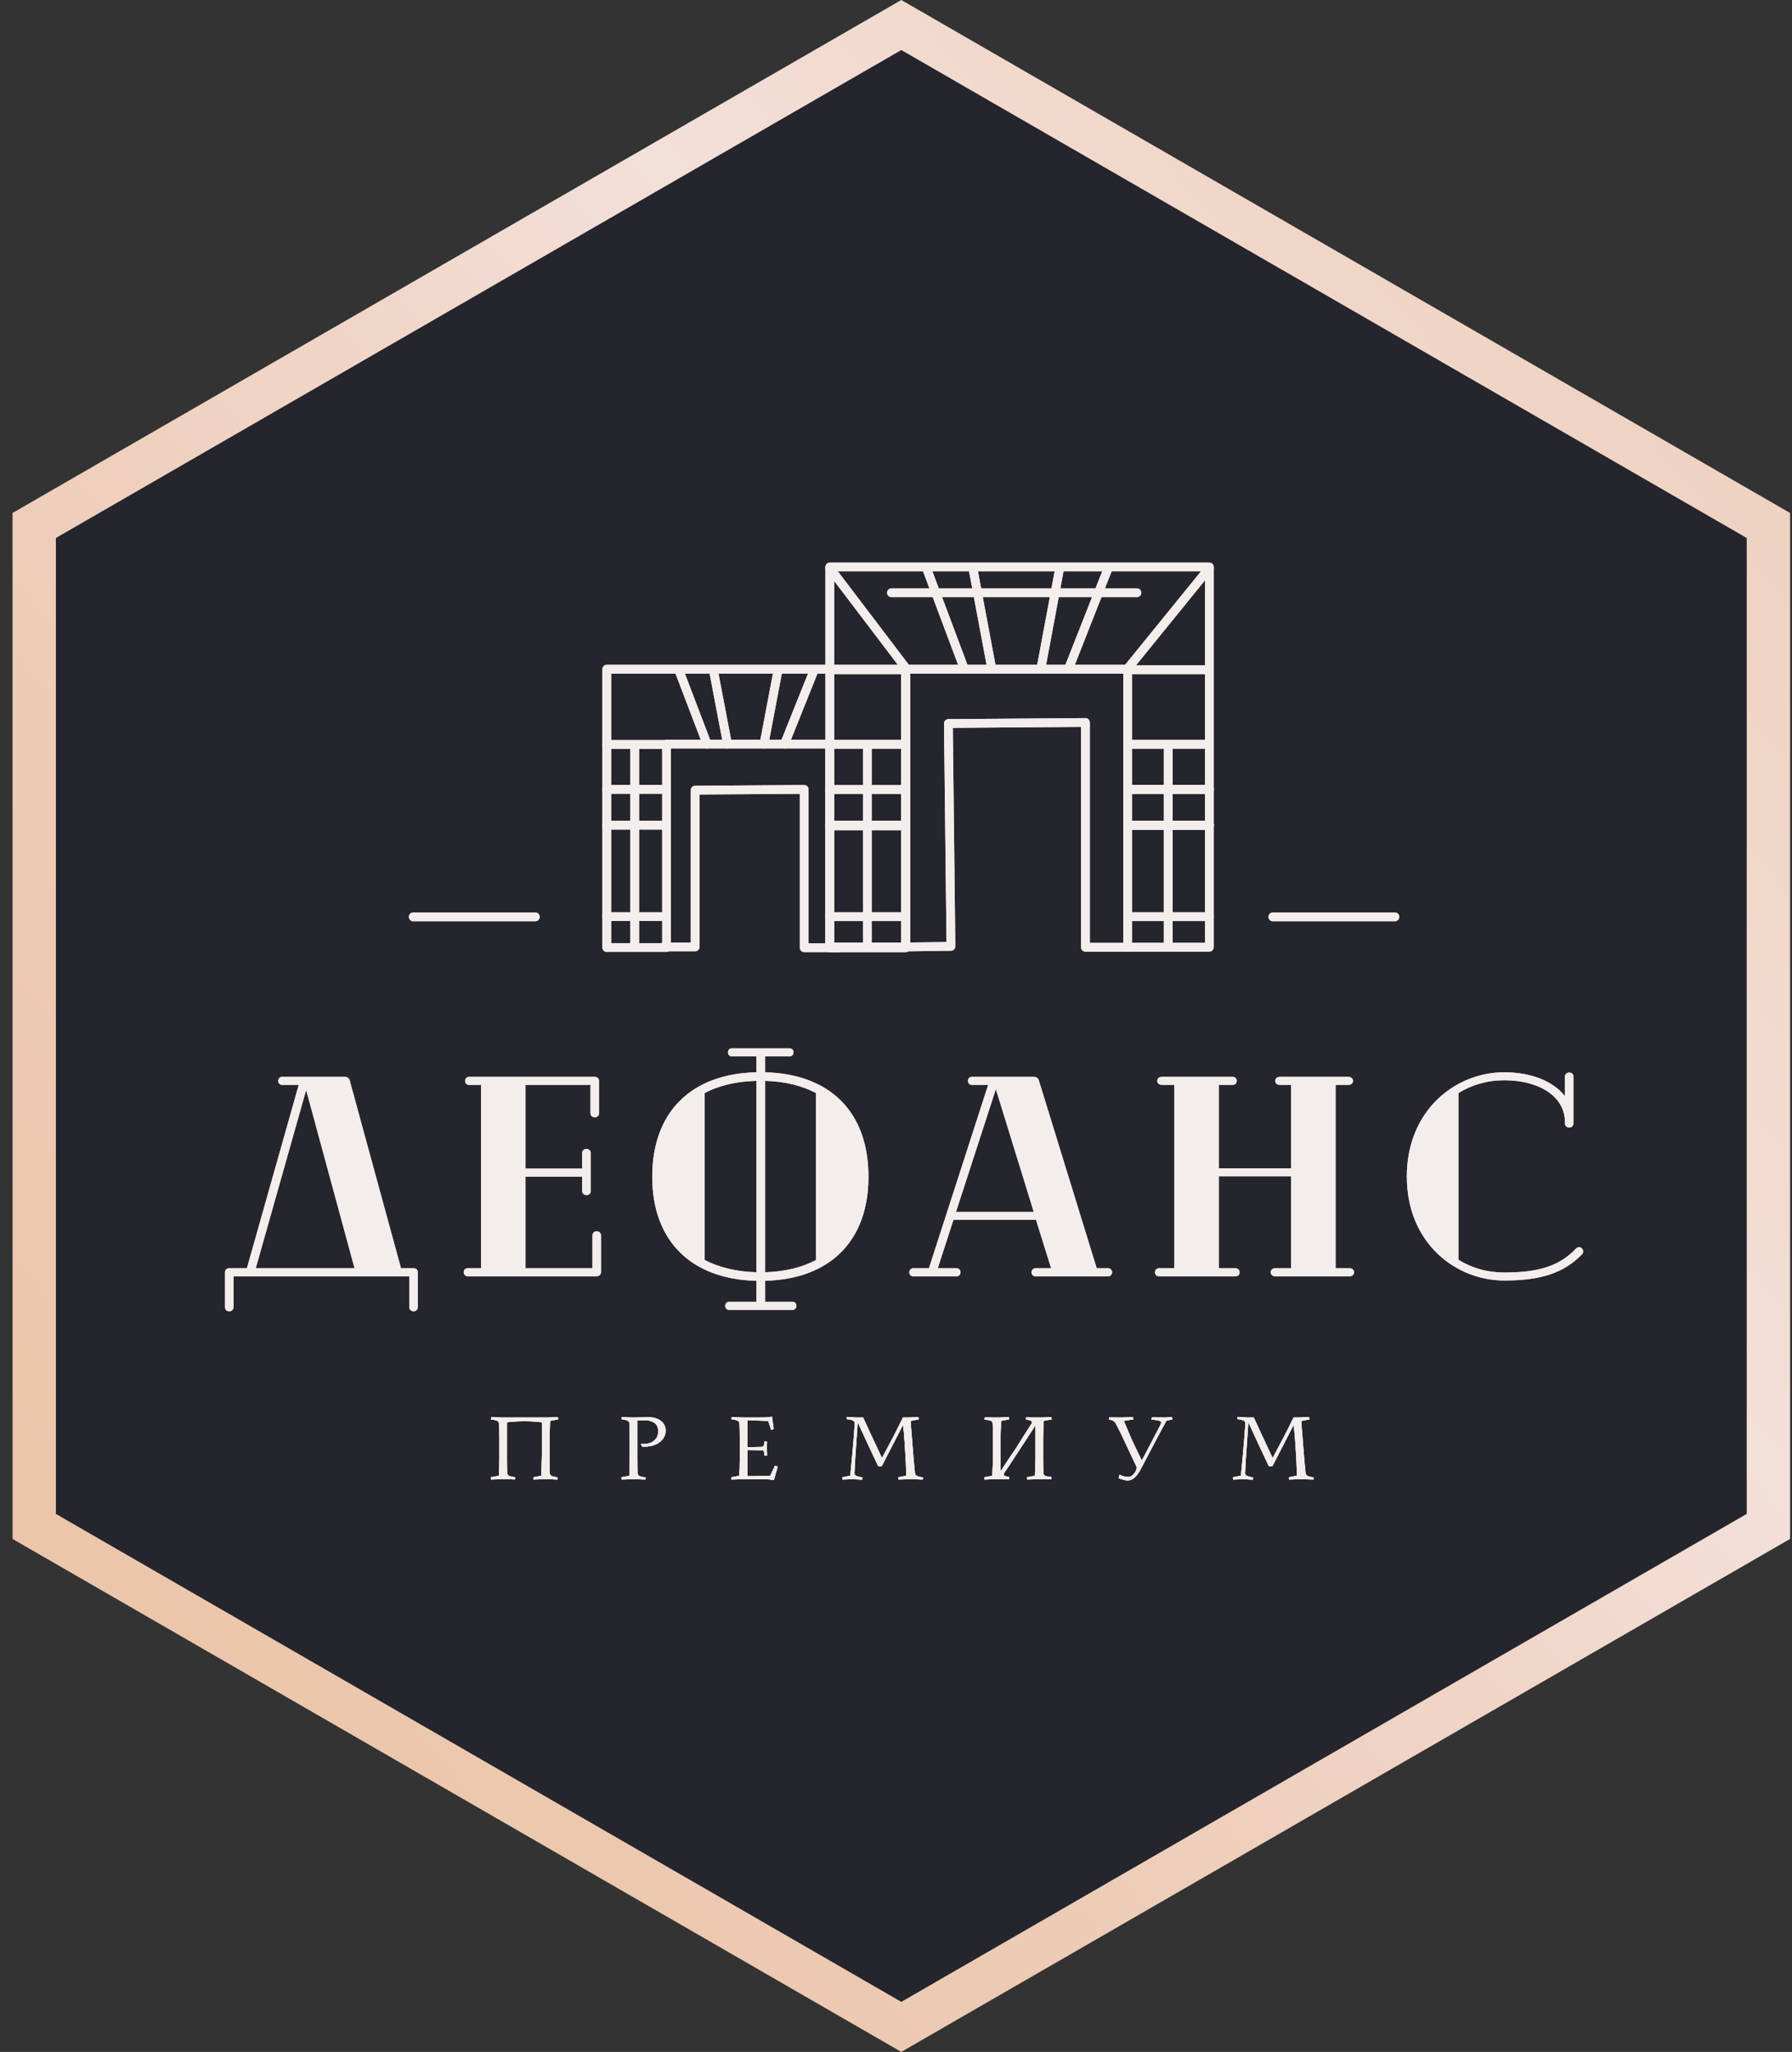 <svg width="124" height="142" viewBox="0 0 124 142" fill="none" xmlns="http://www.w3.org/2000/svg">
<rect x="0" y="0" width="124" height="142" fill="#333333" stroke="none"/>
<path d="M62.367 -0.001L123.867 35.499V106.499L62.367 141.999L0.867 106.499V35.499L62.367 -0.001Z" fill="#25252D"/>
<path d="M2.367 36.365L62.367 1.731L122.367 36.365V105.633L62.367 140.267L2.367 105.633V36.365Z" stroke="url(#paint0_linear_673_21689)" stroke-width="3"/>
<path d="M34.528 98.507C34.514 98.406 34.46 98.34 34.366 98.308C34.272 98.276 34.14 98.249 33.971 98.225L33.998 98.074L34.617 98.095H37.964L38.596 98.068L38.623 98.225L38.067 98.329L38.026 99.449V101.022C38.026 101.311 38.03 101.621 38.039 101.95C38.053 102.051 38.108 102.12 38.204 102.156C38.301 102.193 38.431 102.221 38.596 102.239L38.569 102.39L37.943 102.363H37.559L36.919 102.39L36.898 102.232L37.455 102.129L37.497 100.734V98.432C37.442 98.418 37.305 98.402 37.088 98.383C36.87 98.365 36.615 98.356 36.321 98.356H36.246C35.975 98.356 35.725 98.365 35.493 98.383C35.262 98.402 35.123 98.418 35.077 98.432V101.022C35.077 101.394 35.084 101.703 35.098 101.95C35.112 102.051 35.165 102.118 35.259 102.15C35.353 102.182 35.485 102.209 35.655 102.232L35.627 102.383L35.008 102.363H34.624L33.984 102.39L33.957 102.232L34.521 102.129L34.555 101.022V99.449C34.555 99.151 34.546 98.837 34.528 98.507Z" fill="#F3EDEC"/>
<path d="M44.936 99.872C45.09 99.828 45.23 99.739 45.355 99.603C45.481 99.468 45.545 99.279 45.545 99.037C45.545 98.785 45.462 98.598 45.297 98.476C45.132 98.355 44.938 98.294 44.713 98.294C44.635 98.29 44.566 98.288 44.507 98.291C44.447 98.293 44.397 98.294 44.355 98.294C44.296 98.299 44.212 98.301 44.102 98.301V101.022L44.108 101.566C44.113 101.662 44.115 101.79 44.115 101.95C44.124 102.042 44.169 102.106 44.249 102.143C44.33 102.179 44.414 102.205 44.503 102.218C44.593 102.232 44.651 102.241 44.679 102.246L44.651 102.39L43.964 102.363H43.744L43.016 102.39L42.988 102.232L43.545 102.129C43.563 101.726 43.572 101.357 43.572 101.022V99.449C43.572 99.059 43.565 98.746 43.551 98.507C43.547 98.416 43.504 98.352 43.421 98.315C43.339 98.278 43.254 98.253 43.167 98.239C43.08 98.225 43.022 98.216 42.995 98.212L43.016 98.068L43.703 98.095H43.971L44.355 98.088C44.53 98.079 44.66 98.074 44.747 98.074C44.871 98.074 44.963 98.077 45.022 98.081C45.316 98.1 45.562 98.191 45.761 98.356C45.961 98.521 46.06 98.743 46.06 99.023C46.06 99.225 45.997 99.41 45.871 99.579C45.745 99.749 45.567 99.882 45.338 99.978C45.109 100.074 44.846 100.12 44.548 100.115L44.438 100.109L44.342 99.923L44.527 99.93C44.646 99.935 44.783 99.915 44.936 99.872Z" fill="#F3EDEC"/>
<path d="M53.819 101.49L53.552 102.418C53.3 102.386 53.1 102.368 52.953 102.363H51.345L50.617 102.391L50.59 102.233L51.153 102.129C51.176 101.795 51.188 101.424 51.188 101.016V99.45C51.188 99.069 51.181 98.755 51.167 98.508V98.501C51.157 98.414 51.113 98.352 51.033 98.316C50.953 98.279 50.869 98.254 50.782 98.24C50.695 98.226 50.638 98.217 50.61 98.212L50.631 98.068L51.414 98.096H52.81C53.002 98.091 53.206 98.073 53.421 98.041L53.538 98.893L53.359 98.948L53.16 98.336C52.738 98.313 52.257 98.302 51.717 98.302V100.144C52.157 100.144 52.491 100.139 52.72 100.13C52.789 100.121 52.835 100.082 52.858 100.013C52.88 99.944 52.897 99.853 52.906 99.738L53.078 99.766L53.064 100.171L53.084 100.721L52.913 100.748L52.844 100.37C52.665 100.361 52.289 100.354 51.717 100.349V102.157L53.29 102.136L53.627 101.429L53.819 101.49Z" fill="#F3EDEC"/>
<path d="M63.407 102.112C63.462 102.151 63.533 102.18 63.62 102.198C63.707 102.217 63.79 102.233 63.868 102.246L63.847 102.391L63.16 102.363H62.906L62.177 102.391L62.15 102.233L62.713 102.123C62.713 102.049 62.711 101.992 62.706 101.951L62.679 101.174C62.66 100.794 62.632 100.327 62.593 99.772C62.554 99.218 62.516 98.833 62.48 98.618L61.009 101.477L60.775 101.484C60.532 100.971 60.293 100.461 60.057 99.955C59.821 99.448 59.646 99.069 59.531 98.817L59.352 98.412L59.174 101.016L59.126 101.951C59.126 102.043 59.173 102.107 59.267 102.143C59.36 102.18 59.499 102.214 59.683 102.246L59.662 102.398L59.016 102.363H58.981L58.301 102.391L58.273 102.233L58.837 102.123C58.888 101.628 58.931 101.158 58.968 100.714L59.078 99.435C59.096 99.198 59.119 98.886 59.147 98.501C59.147 98.409 59.105 98.345 59.023 98.309C58.94 98.272 58.853 98.247 58.762 98.233C58.67 98.219 58.61 98.21 58.583 98.206L58.61 98.054L59.284 98.096H59.724C59.77 98.187 59.861 98.384 59.998 98.686C60.154 99.035 60.296 99.342 60.425 99.607L61.029 100.9L61.779 99.49C61.989 99.088 62.198 98.673 62.404 98.247L62.48 98.096H62.816L63.551 98.068L63.572 98.226L63.009 98.336L63.222 101.023C63.263 101.5 63.293 101.809 63.311 101.951C63.32 102.02 63.352 102.073 63.407 102.112Z" fill="#F3EDEC"/>
<path d="M72.195 101.95C72.209 102.051 72.262 102.116 72.356 102.146C72.45 102.176 72.586 102.2 72.765 102.218L72.744 102.37L72.119 102.363H71.714L71.081 102.39L71.054 102.232L71.611 102.129L71.652 101.022V98.631C71.359 99.094 70.745 100.036 69.81 101.456L69.473 101.957C69.46 101.985 69.453 102.01 69.453 102.033C69.453 102.088 69.488 102.128 69.559 102.153C69.63 102.178 69.723 102.2 69.838 102.218V102.37L69.473 102.363H68.766L68.133 102.39L68.106 102.232L68.662 102.129L68.711 101.015V99.435C68.711 99.064 68.704 98.755 68.69 98.507C68.681 98.406 68.629 98.341 68.535 98.311C68.441 98.281 68.305 98.257 68.126 98.239L68.147 98.088L68.766 98.095H69.171L69.81 98.068L69.838 98.225L69.274 98.329L69.233 99.435V101.82C69.549 101.334 69.915 100.787 70.332 100.177C70.607 99.724 70.96 99.165 71.391 98.5C71.405 98.473 71.411 98.45 71.411 98.432C71.411 98.372 71.374 98.33 71.298 98.305C71.222 98.279 71.125 98.257 71.006 98.239V98.088L71.398 98.095H72.119L72.751 98.068L72.779 98.225L72.222 98.329L72.181 99.449V101.022C72.181 101.293 72.186 101.602 72.195 101.95Z" fill="#F3EDEC"/>
<path d="M78.501 102.263C78.352 102.389 78.195 102.452 78.031 102.452C77.944 102.452 77.854 102.439 77.763 102.414C77.671 102.389 77.552 102.351 77.405 102.301L77.467 102.053C77.678 102.159 77.886 102.211 78.093 102.211C78.216 102.211 78.338 102.14 78.46 101.998C78.581 101.857 78.649 101.705 78.663 101.545L77.57 99.222C77.414 98.906 77.293 98.668 77.206 98.507C77.151 98.416 77.086 98.352 77.01 98.315C76.934 98.278 76.844 98.253 76.738 98.239L76.752 98.088L77.247 98.095H77.632L78.395 98.068L78.429 98.225L77.763 98.329L78.34 99.689L79.007 101.077L80.071 99.044C80.195 98.814 80.285 98.636 80.34 98.507C80.376 98.411 80.33 98.347 80.202 98.315C80.074 98.283 79.897 98.257 79.673 98.239L79.708 98.088L80.642 98.095L81.102 98.068L81.116 98.225L80.711 98.322L80.23 99.209L78.965 101.614C78.805 101.92 78.65 102.137 78.501 102.263Z" fill="#F3EDEC"/>
<path d="M90.438 102.112C90.493 102.151 90.565 102.18 90.652 102.198C90.739 102.217 90.821 102.233 90.899 102.246L90.879 102.391L90.191 102.363H89.937L89.209 102.391L89.181 102.233L89.744 102.123C89.744 102.049 89.742 101.992 89.738 101.951L89.71 101.174C89.692 100.794 89.663 100.327 89.624 99.772C89.585 99.218 89.547 98.833 89.511 98.618L88.04 101.477L87.806 101.484C87.564 100.971 87.324 100.461 87.088 99.955C86.852 99.448 86.677 99.069 86.562 98.817L86.384 98.412L86.205 101.016L86.157 101.951C86.157 102.043 86.204 102.107 86.298 102.143C86.392 102.18 86.531 102.214 86.714 102.246L86.693 102.398L86.047 102.363H86.013L85.332 102.391L85.305 102.233L85.868 102.123C85.919 101.628 85.962 101.158 85.999 100.714L86.109 99.435C86.127 99.198 86.15 98.886 86.178 98.501C86.178 98.409 86.136 98.345 86.054 98.309C85.971 98.272 85.884 98.247 85.793 98.233C85.701 98.219 85.641 98.21 85.614 98.206L85.641 98.054L86.315 98.096H86.755C86.801 98.187 86.892 98.384 87.03 98.686C87.186 99.035 87.328 99.342 87.456 99.607L88.061 100.9L88.81 99.49C89.021 99.088 89.229 98.673 89.435 98.247L89.511 98.096H89.848L90.583 98.068L90.604 98.226L90.04 98.336L90.253 101.023C90.294 101.5 90.324 101.809 90.342 101.951C90.351 102.02 90.383 102.073 90.438 102.112Z" fill="#F3EDEC"/>
<path d="M34.528 98.507C34.514 98.406 34.46 98.34 34.366 98.308C34.272 98.276 34.14 98.249 33.971 98.225L33.998 98.074L34.617 98.095H37.964L38.596 98.068L38.623 98.225L38.067 98.329L38.026 99.449V101.022C38.026 101.311 38.03 101.621 38.039 101.95C38.053 102.051 38.108 102.12 38.204 102.156C38.301 102.193 38.431 102.221 38.596 102.239L38.569 102.39L37.943 102.363H37.559L36.919 102.39L36.898 102.232L37.455 102.129L37.497 100.734V98.432C37.442 98.418 37.305 98.402 37.088 98.383C36.87 98.365 36.615 98.356 36.321 98.356H36.246C35.975 98.356 35.725 98.365 35.493 98.383C35.262 98.402 35.123 98.418 35.077 98.432V101.022C35.077 101.394 35.084 101.703 35.098 101.95C35.112 102.051 35.165 102.118 35.259 102.15C35.353 102.182 35.485 102.209 35.655 102.232L35.627 102.383L35.008 102.363H34.624L33.984 102.39L33.957 102.232L34.521 102.129L34.555 101.022V99.449C34.555 99.151 34.546 98.837 34.528 98.507Z" fill="#F3EDEC"/>
<path d="M44.936 99.872C45.09 99.828 45.23 99.739 45.355 99.603C45.481 99.468 45.545 99.279 45.545 99.037C45.545 98.785 45.462 98.598 45.297 98.476C45.132 98.355 44.938 98.294 44.713 98.294C44.635 98.29 44.566 98.288 44.507 98.291C44.447 98.293 44.397 98.294 44.355 98.294C44.296 98.299 44.212 98.301 44.102 98.301V101.022L44.108 101.566C44.113 101.662 44.115 101.79 44.115 101.95C44.124 102.042 44.169 102.106 44.249 102.143C44.33 102.179 44.414 102.205 44.503 102.218C44.593 102.232 44.651 102.241 44.679 102.246L44.651 102.39L43.964 102.363H43.744L43.016 102.39L42.988 102.232L43.545 102.129C43.563 101.726 43.572 101.357 43.572 101.022V99.449C43.572 99.059 43.565 98.746 43.551 98.507C43.547 98.416 43.504 98.352 43.421 98.315C43.339 98.278 43.254 98.253 43.167 98.239C43.08 98.225 43.022 98.216 42.995 98.212L43.016 98.068L43.703 98.095H43.971L44.355 98.088C44.53 98.079 44.66 98.074 44.747 98.074C44.871 98.074 44.963 98.077 45.022 98.081C45.316 98.1 45.562 98.191 45.761 98.356C45.961 98.521 46.06 98.743 46.06 99.023C46.06 99.225 45.997 99.41 45.871 99.579C45.745 99.749 45.567 99.882 45.338 99.978C45.109 100.074 44.846 100.12 44.548 100.115L44.438 100.109L44.342 99.923L44.527 99.93C44.646 99.935 44.783 99.915 44.936 99.872Z" fill="#F3EDEC"/>
<path d="M53.819 101.49L53.552 102.418C53.3 102.386 53.1 102.368 52.953 102.363H51.345L50.617 102.391L50.59 102.233L51.153 102.129C51.176 101.795 51.188 101.424 51.188 101.016V99.45C51.188 99.069 51.181 98.755 51.167 98.508V98.501C51.157 98.414 51.113 98.352 51.033 98.316C50.953 98.279 50.869 98.254 50.782 98.24C50.695 98.226 50.638 98.217 50.61 98.212L50.631 98.068L51.414 98.096H52.81C53.002 98.091 53.206 98.073 53.421 98.041L53.538 98.893L53.359 98.948L53.16 98.336C52.738 98.313 52.257 98.302 51.717 98.302V100.144C52.157 100.144 52.491 100.139 52.72 100.13C52.789 100.121 52.835 100.082 52.858 100.013C52.88 99.944 52.897 99.853 52.906 99.738L53.078 99.766L53.064 100.171L53.084 100.721L52.913 100.748L52.844 100.37C52.665 100.361 52.289 100.354 51.717 100.349V102.157L53.29 102.136L53.627 101.429L53.819 101.49Z" fill="#F3EDEC"/>
<path d="M63.407 102.112C63.462 102.151 63.533 102.18 63.62 102.198C63.707 102.217 63.79 102.233 63.868 102.246L63.847 102.391L63.16 102.363H62.906L62.177 102.391L62.15 102.233L62.713 102.123C62.713 102.049 62.711 101.992 62.706 101.951L62.679 101.174C62.66 100.794 62.632 100.327 62.593 99.772C62.554 99.218 62.516 98.833 62.48 98.618L61.009 101.477L60.775 101.484C60.532 100.971 60.293 100.461 60.057 99.955C59.821 99.448 59.646 99.069 59.531 98.817L59.352 98.412L59.174 101.016L59.126 101.951C59.126 102.043 59.173 102.107 59.267 102.143C59.36 102.18 59.499 102.214 59.683 102.246L59.662 102.398L59.016 102.363H58.981L58.301 102.391L58.273 102.233L58.837 102.123C58.888 101.628 58.931 101.158 58.968 100.714L59.078 99.435C59.096 99.198 59.119 98.886 59.147 98.501C59.147 98.409 59.105 98.345 59.023 98.309C58.94 98.272 58.853 98.247 58.762 98.233C58.67 98.219 58.61 98.21 58.583 98.206L58.61 98.054L59.284 98.096H59.724C59.77 98.187 59.861 98.384 59.998 98.686C60.154 99.035 60.296 99.342 60.425 99.607L61.029 100.9L61.779 99.49C61.989 99.088 62.198 98.673 62.404 98.247L62.48 98.096H62.816L63.551 98.068L63.572 98.226L63.009 98.336L63.222 101.023C63.263 101.5 63.293 101.809 63.311 101.951C63.32 102.02 63.352 102.073 63.407 102.112Z" fill="#F3EDEC"/>
<path d="M72.195 101.95C72.209 102.051 72.262 102.116 72.356 102.146C72.45 102.176 72.586 102.2 72.765 102.218L72.744 102.37L72.119 102.363H71.714L71.081 102.39L71.054 102.232L71.611 102.129L71.652 101.022V98.631C71.359 99.094 70.745 100.036 69.81 101.456L69.473 101.957C69.46 101.985 69.453 102.01 69.453 102.033C69.453 102.088 69.488 102.128 69.559 102.153C69.63 102.178 69.723 102.2 69.838 102.218V102.37L69.473 102.363H68.766L68.133 102.39L68.106 102.232L68.662 102.129L68.711 101.015V99.435C68.711 99.064 68.704 98.755 68.69 98.507C68.681 98.406 68.629 98.341 68.535 98.311C68.441 98.281 68.305 98.257 68.126 98.239L68.147 98.088L68.766 98.095H69.171L69.81 98.068L69.838 98.225L69.274 98.329L69.233 99.435V101.82C69.549 101.334 69.915 100.787 70.332 100.177C70.607 99.724 70.96 99.165 71.391 98.5C71.405 98.473 71.411 98.45 71.411 98.432C71.411 98.372 71.374 98.33 71.298 98.305C71.222 98.279 71.125 98.257 71.006 98.239V98.088L71.398 98.095H72.119L72.751 98.068L72.779 98.225L72.222 98.329L72.181 99.449V101.022C72.181 101.293 72.186 101.602 72.195 101.95Z" fill="#F3EDEC"/>
<path d="M78.501 102.263C78.352 102.389 78.195 102.452 78.031 102.452C77.944 102.452 77.854 102.439 77.763 102.414C77.671 102.389 77.552 102.351 77.405 102.301L77.467 102.053C77.678 102.159 77.886 102.211 78.093 102.211C78.216 102.211 78.338 102.14 78.46 101.998C78.581 101.857 78.649 101.705 78.663 101.545L77.57 99.222C77.414 98.906 77.293 98.668 77.206 98.507C77.151 98.416 77.086 98.352 77.01 98.315C76.934 98.278 76.844 98.253 76.738 98.239L76.752 98.088L77.247 98.095H77.632L78.395 98.068L78.429 98.225L77.763 98.329L78.34 99.689L79.007 101.077L80.071 99.044C80.195 98.814 80.285 98.636 80.34 98.507C80.376 98.411 80.33 98.347 80.202 98.315C80.074 98.283 79.897 98.257 79.673 98.239L79.708 98.088L80.642 98.095L81.102 98.068L81.116 98.225L80.711 98.322L80.23 99.209L78.965 101.614C78.805 101.92 78.65 102.137 78.501 102.263Z" fill="#F3EDEC"/>
<path d="M90.438 102.112C90.493 102.151 90.565 102.18 90.652 102.198C90.739 102.217 90.821 102.233 90.899 102.246L90.879 102.391L90.191 102.363H89.937L89.209 102.391L89.181 102.233L89.744 102.123C89.744 102.049 89.742 101.992 89.738 101.951L89.71 101.174C89.692 100.794 89.663 100.327 89.624 99.772C89.585 99.218 89.547 98.833 89.511 98.618L88.04 101.477L87.806 101.484C87.564 100.971 87.324 100.461 87.088 99.955C86.852 99.448 86.677 99.069 86.562 98.817L86.384 98.412L86.205 101.016L86.157 101.951C86.157 102.043 86.204 102.107 86.298 102.143C86.392 102.18 86.531 102.214 86.714 102.246L86.693 102.398L86.047 102.363H86.013L85.332 102.391L85.305 102.233L85.868 102.123C85.919 101.628 85.962 101.158 85.999 100.714L86.109 99.435C86.127 99.198 86.15 98.886 86.178 98.501C86.178 98.409 86.136 98.345 86.054 98.309C85.971 98.272 85.884 98.247 85.793 98.233C85.701 98.219 85.641 98.21 85.614 98.206L85.641 98.054L86.315 98.096H86.755C86.801 98.187 86.892 98.384 87.03 98.686C87.186 99.035 87.328 99.342 87.456 99.607L88.061 100.9L88.81 99.49C89.021 99.088 89.229 98.673 89.435 98.247L89.511 98.096H89.848L90.583 98.068L90.604 98.226L90.04 98.336L90.253 101.023C90.294 101.5 90.324 101.809 90.342 101.951C90.351 102.02 90.383 102.073 90.438 102.112Z" fill="#F3EDEC"/>
<path d="M34.528 98.507C34.514 98.406 34.46 98.34 34.366 98.308C34.272 98.276 34.14 98.249 33.971 98.225L33.998 98.074L34.617 98.095H37.964L38.596 98.068L38.623 98.225L38.067 98.329L38.026 99.449V101.022C38.026 101.311 38.03 101.621 38.039 101.95C38.053 102.051 38.108 102.12 38.204 102.156C38.301 102.193 38.431 102.221 38.596 102.239L38.569 102.39L37.943 102.363H37.559L36.919 102.39L36.898 102.232L37.455 102.129L37.497 100.734V98.432C37.442 98.418 37.305 98.402 37.088 98.383C36.87 98.365 36.615 98.356 36.321 98.356H36.246C35.975 98.356 35.725 98.365 35.493 98.383C35.262 98.402 35.123 98.418 35.077 98.432V101.022C35.077 101.394 35.084 101.703 35.098 101.95C35.112 102.051 35.165 102.118 35.259 102.15C35.353 102.182 35.485 102.209 35.655 102.232L35.627 102.383L35.008 102.363H34.624L33.984 102.39L33.957 102.232L34.521 102.129L34.555 101.022V99.449C34.555 99.151 34.546 98.837 34.528 98.507Z" fill="#F3EDEC"/>
<path d="M44.936 99.872C45.09 99.828 45.23 99.739 45.355 99.603C45.481 99.468 45.545 99.279 45.545 99.037C45.545 98.785 45.462 98.598 45.297 98.476C45.132 98.355 44.938 98.294 44.713 98.294C44.635 98.29 44.566 98.288 44.507 98.291C44.447 98.293 44.397 98.294 44.355 98.294C44.296 98.299 44.212 98.301 44.102 98.301V101.022L44.108 101.566C44.113 101.662 44.115 101.79 44.115 101.95C44.124 102.042 44.169 102.106 44.249 102.143C44.33 102.179 44.414 102.205 44.503 102.218C44.593 102.232 44.651 102.241 44.679 102.246L44.651 102.39L43.964 102.363H43.744L43.016 102.39L42.988 102.232L43.545 102.129C43.563 101.726 43.572 101.357 43.572 101.022V99.449C43.572 99.059 43.565 98.746 43.551 98.507C43.547 98.416 43.504 98.352 43.421 98.315C43.339 98.278 43.254 98.253 43.167 98.239C43.08 98.225 43.022 98.216 42.995 98.212L43.016 98.068L43.703 98.095H43.971L44.355 98.088C44.53 98.079 44.66 98.074 44.747 98.074C44.871 98.074 44.963 98.077 45.022 98.081C45.316 98.1 45.562 98.191 45.761 98.356C45.961 98.521 46.06 98.743 46.06 99.023C46.06 99.225 45.997 99.41 45.871 99.579C45.745 99.749 45.567 99.882 45.338 99.978C45.109 100.074 44.846 100.12 44.548 100.115L44.438 100.109L44.342 99.923L44.527 99.93C44.646 99.935 44.783 99.915 44.936 99.872Z" fill="#F3EDEC"/>
<path d="M53.819 101.49L53.552 102.418C53.3 102.386 53.1 102.368 52.953 102.363H51.345L50.617 102.391L50.59 102.233L51.153 102.129C51.176 101.795 51.188 101.424 51.188 101.016V99.45C51.188 99.069 51.181 98.755 51.167 98.508V98.501C51.157 98.414 51.113 98.352 51.033 98.316C50.953 98.279 50.869 98.254 50.782 98.24C50.695 98.226 50.638 98.217 50.61 98.212L50.631 98.068L51.414 98.096H52.81C53.002 98.091 53.206 98.073 53.421 98.041L53.538 98.893L53.359 98.948L53.16 98.336C52.738 98.313 52.257 98.302 51.717 98.302V100.144C52.157 100.144 52.491 100.139 52.72 100.13C52.789 100.121 52.835 100.082 52.858 100.013C52.88 99.944 52.897 99.853 52.906 99.738L53.078 99.766L53.064 100.171L53.084 100.721L52.913 100.748L52.844 100.37C52.665 100.361 52.289 100.354 51.717 100.349V102.157L53.29 102.136L53.627 101.429L53.819 101.49Z" fill="#F3EDEC"/>
<path d="M63.407 102.112C63.462 102.151 63.533 102.18 63.62 102.198C63.707 102.217 63.79 102.233 63.868 102.246L63.847 102.391L63.16 102.363H62.906L62.177 102.391L62.15 102.233L62.713 102.123C62.713 102.049 62.711 101.992 62.706 101.951L62.679 101.174C62.66 100.794 62.632 100.327 62.593 99.772C62.554 99.218 62.516 98.833 62.48 98.618L61.009 101.477L60.775 101.484C60.532 100.971 60.293 100.461 60.057 99.955C59.821 99.448 59.646 99.069 59.531 98.817L59.352 98.412L59.174 101.016L59.126 101.951C59.126 102.043 59.173 102.107 59.267 102.143C59.36 102.18 59.499 102.214 59.683 102.246L59.662 102.398L59.016 102.363H58.981L58.301 102.391L58.273 102.233L58.837 102.123C58.888 101.628 58.931 101.158 58.968 100.714L59.078 99.435C59.096 99.198 59.119 98.886 59.147 98.501C59.147 98.409 59.105 98.345 59.023 98.309C58.94 98.272 58.853 98.247 58.762 98.233C58.67 98.219 58.61 98.21 58.583 98.206L58.61 98.054L59.284 98.096H59.724C59.77 98.187 59.861 98.384 59.998 98.686C60.154 99.035 60.296 99.342 60.425 99.607L61.029 100.9L61.779 99.49C61.989 99.088 62.198 98.673 62.404 98.247L62.48 98.096H62.816L63.551 98.068L63.572 98.226L63.009 98.336L63.222 101.023C63.263 101.5 63.293 101.809 63.311 101.951C63.32 102.02 63.352 102.073 63.407 102.112Z" fill="#F3EDEC"/>
<path d="M72.195 101.95C72.209 102.051 72.262 102.116 72.356 102.146C72.45 102.176 72.586 102.2 72.765 102.218L72.744 102.37L72.119 102.363H71.714L71.081 102.39L71.054 102.232L71.611 102.129L71.652 101.022V98.631C71.359 99.094 70.745 100.036 69.81 101.456L69.473 101.957C69.46 101.985 69.453 102.01 69.453 102.033C69.453 102.088 69.488 102.128 69.559 102.153C69.63 102.178 69.723 102.2 69.838 102.218V102.37L69.473 102.363H68.766L68.133 102.39L68.106 102.232L68.662 102.129L68.711 101.015V99.435C68.711 99.064 68.704 98.755 68.69 98.507C68.681 98.406 68.629 98.341 68.535 98.311C68.441 98.281 68.305 98.257 68.126 98.239L68.147 98.088L68.766 98.095H69.171L69.81 98.068L69.838 98.225L69.274 98.329L69.233 99.435V101.82C69.549 101.334 69.915 100.787 70.332 100.177C70.607 99.724 70.96 99.165 71.391 98.5C71.405 98.473 71.411 98.45 71.411 98.432C71.411 98.372 71.374 98.33 71.298 98.305C71.222 98.279 71.125 98.257 71.006 98.239V98.088L71.398 98.095H72.119L72.751 98.068L72.779 98.225L72.222 98.329L72.181 99.449V101.022C72.181 101.293 72.186 101.602 72.195 101.95Z" fill="#F3EDEC"/>
<path d="M78.501 102.263C78.352 102.389 78.195 102.452 78.031 102.452C77.944 102.452 77.854 102.439 77.763 102.414C77.671 102.389 77.552 102.351 77.405 102.301L77.467 102.053C77.678 102.159 77.886 102.211 78.093 102.211C78.216 102.211 78.338 102.14 78.46 101.998C78.581 101.857 78.649 101.705 78.663 101.545L77.57 99.222C77.414 98.906 77.293 98.668 77.206 98.507C77.151 98.416 77.086 98.352 77.01 98.315C76.934 98.278 76.844 98.253 76.738 98.239L76.752 98.088L77.247 98.095H77.632L78.395 98.068L78.429 98.225L77.763 98.329L78.34 99.689L79.007 101.077L80.071 99.044C80.195 98.814 80.285 98.636 80.34 98.507C80.376 98.411 80.33 98.347 80.202 98.315C80.074 98.283 79.897 98.257 79.673 98.239L79.708 98.088L80.642 98.095L81.102 98.068L81.116 98.225L80.711 98.322L80.23 99.209L78.965 101.614C78.805 101.92 78.65 102.137 78.501 102.263Z" fill="#F3EDEC"/>
<path d="M90.438 102.112C90.493 102.151 90.565 102.18 90.652 102.198C90.739 102.217 90.821 102.233 90.899 102.246L90.879 102.391L90.191 102.363H89.937L89.209 102.391L89.181 102.233L89.744 102.123C89.744 102.049 89.742 101.992 89.738 101.951L89.71 101.174C89.692 100.794 89.663 100.327 89.624 99.772C89.585 99.218 89.547 98.833 89.511 98.618L88.04 101.477L87.806 101.484C87.564 100.971 87.324 100.461 87.088 99.955C86.852 99.448 86.677 99.069 86.562 98.817L86.384 98.412L86.205 101.016L86.157 101.951C86.157 102.043 86.204 102.107 86.298 102.143C86.392 102.18 86.531 102.214 86.714 102.246L86.693 102.398L86.047 102.363H86.013L85.332 102.391L85.305 102.233L85.868 102.123C85.919 101.628 85.962 101.158 85.999 100.714L86.109 99.435C86.127 99.198 86.15 98.886 86.178 98.501C86.178 98.409 86.136 98.345 86.054 98.309C85.971 98.272 85.884 98.247 85.793 98.233C85.701 98.219 85.641 98.21 85.614 98.206L85.641 98.054L86.315 98.096H86.755C86.801 98.187 86.892 98.384 87.03 98.686C87.186 99.035 87.328 99.342 87.456 99.607L88.061 100.9L88.81 99.49C89.021 99.088 89.229 98.673 89.435 98.247L89.511 98.096H89.848L90.583 98.068L90.604 98.226L90.04 98.336L90.253 101.023C90.294 101.5 90.324 101.809 90.342 101.951C90.351 102.02 90.383 102.073 90.438 102.112Z" fill="#F3EDEC"/>
<path d="M28.911 88.045V90.47C28.911 90.628 28.773 90.746 28.616 90.746C28.458 90.746 28.32 90.628 28.32 90.47V88.321H16.158V90.47C16.158 90.628 16.02 90.746 15.862 90.746C15.704 90.746 15.566 90.628 15.566 90.47V88.045C15.566 87.986 15.586 87.907 15.645 87.848C15.704 87.789 15.764 87.769 15.842 87.769H17.084L20.672 75.075H19.509C19.371 75.075 19.253 74.957 19.253 74.799C19.253 74.641 19.371 74.523 19.509 74.523H23.865C24.023 74.523 24.161 74.602 24.2 74.779L27.748 87.769H28.635C28.793 87.769 28.911 87.888 28.911 88.045ZM17.695 87.769H24.535L21.184 75.43L17.695 87.769Z" fill="#F3EDEC"/>
<path d="M41.587 85.503V88.045C41.587 88.203 41.449 88.321 41.291 88.321H32.362C32.185 88.321 32.086 88.183 32.086 88.045C32.086 87.888 32.185 87.769 32.362 87.769H33.288V75.075H32.461C32.283 75.075 32.185 74.957 32.185 74.799C32.185 74.661 32.283 74.523 32.461 74.523H41.153C41.331 74.523 41.449 74.641 41.449 74.799V77.046C41.449 77.224 41.291 77.322 41.153 77.322C41.016 77.322 40.858 77.224 40.858 77.046V75.075H36.363V80.87H40.286V79.786C40.286 79.609 40.424 79.51 40.582 79.51C40.72 79.51 40.877 79.609 40.877 79.786V82.427C40.877 82.605 40.74 82.703 40.602 82.703C40.424 82.703 40.286 82.605 40.286 82.427V81.422H36.363V87.769H40.996V85.503C40.996 85.305 41.153 85.207 41.291 85.207C41.429 85.207 41.587 85.305 41.587 85.503Z" fill="#F3EDEC"/>
<path d="M52.939 88.635V90.094H54.851C55.008 90.094 55.107 90.212 55.107 90.37C55.107 90.528 55.008 90.646 54.851 90.646H50.435C50.297 90.646 50.179 90.528 50.179 90.37C50.179 90.212 50.297 90.094 50.435 90.094H52.347V88.635C47.814 88.537 45.133 85.856 45.133 81.44C45.133 76.966 47.814 74.305 52.347 74.206V73.102H50.633C50.475 73.102 50.376 72.984 50.376 72.826C50.376 72.668 50.475 72.55 50.633 72.55H54.654C54.792 72.55 54.91 72.668 54.91 72.826C54.91 72.984 54.792 73.102 54.654 73.102H52.939V74.206C57.453 74.324 60.094 76.966 60.094 81.44C60.094 85.856 57.453 88.517 52.939 88.635ZM52.347 88.044V74.797C50.948 74.837 49.745 75.113 48.76 75.645V87.196C49.745 87.709 50.948 88.004 52.347 88.044ZM52.939 74.797V88.044C54.319 88.004 55.501 87.709 56.467 87.196V75.645C55.501 75.132 54.319 74.837 52.939 74.797Z" fill="#F3EDEC"/>
<path d="M76.953 88.045C76.953 88.203 76.835 88.321 76.697 88.321H71.631C71.493 88.321 71.375 88.203 71.375 88.045C71.375 87.907 71.493 87.769 71.631 87.769H72.735L71.69 84.418H65.973L64.889 87.769H66.21C66.348 87.769 66.466 87.907 66.466 88.045C66.466 88.203 66.348 88.321 66.21 88.321H63.174C63.036 88.321 62.918 88.203 62.918 88.045C62.918 87.907 63.036 87.769 63.174 87.769H64.278L68.378 75.075H67.235C67.097 75.075 66.979 74.957 66.979 74.799C66.979 74.641 67.097 74.523 67.235 74.523H71.552C71.71 74.523 71.828 74.602 71.887 74.779L75.888 87.769H76.697C76.835 87.769 76.953 87.907 76.953 88.045ZM71.532 83.866L68.91 75.37L66.151 83.866H71.532Z" fill="#F3EDEC"/>
<path d="M93.701 88.045C93.701 88.203 93.562 88.321 93.405 88.321H88.221C88.063 88.321 87.925 88.203 87.925 88.045C87.925 87.888 88.063 87.769 88.221 87.769H89.344V81.403H84.337V87.769H85.5C85.658 87.769 85.776 87.888 85.776 88.045C85.776 88.223 85.658 88.321 85.5 88.321H80.198C80.04 88.321 79.922 88.223 79.922 88.045C79.922 87.888 80.04 87.769 80.198 87.769H81.262V75.075H80.395C80.198 75.075 80.079 74.957 80.079 74.799C80.079 74.641 80.198 74.523 80.395 74.523H85.303C85.461 74.523 85.579 74.641 85.579 74.799C85.579 74.957 85.461 75.075 85.303 75.075H84.337V80.85H89.344V75.075H88.536C88.378 75.075 88.24 74.957 88.24 74.799C88.24 74.641 88.378 74.523 88.536 74.523H93.326C93.484 74.523 93.622 74.641 93.622 74.799C93.622 74.957 93.484 75.075 93.326 75.075H92.419V87.769H93.405C93.562 87.769 93.701 87.888 93.701 88.045Z" fill="#F3EDEC"/>
<path d="M109.55 86.604C109.55 86.683 109.51 86.762 109.451 86.821C108.229 88.063 106.691 88.615 104.089 88.615C100.738 88.615 97.348 86.032 97.348 81.42C97.348 76.827 100.718 74.205 104.089 74.205C105.922 74.205 107.48 74.816 108.288 75.861V74.501C108.288 74.323 108.446 74.225 108.584 74.225C108.722 74.225 108.879 74.323 108.879 74.501V77.734C108.879 77.931 108.722 78.029 108.584 78.029C108.446 78.029 108.288 77.931 108.288 77.734V77.635C108.288 75.94 106.593 74.757 104.089 74.757C102.906 74.757 101.842 75.073 100.916 75.644V87.176C101.822 87.748 102.906 88.063 104.089 88.063C106.573 88.063 107.933 87.57 109.057 86.407C109.116 86.348 109.195 86.308 109.254 86.308C109.333 86.308 109.392 86.328 109.451 86.387C109.51 86.447 109.55 86.525 109.55 86.604Z" fill="#F3EDEC"/>
<path d="M62.667 65.891H57.423C57.255 65.891 57.12 65.755 57.12 65.588V51.796H46.426V65.572C46.426 65.74 46.291 65.875 46.123 65.875H41.987C41.819 65.875 41.684 65.74 41.684 65.572V46.31C41.684 46.142 41.819 46.007 41.987 46.007H62.667C62.835 46.007 62.971 46.142 62.971 46.31V65.588C62.971 65.755 62.835 65.891 62.667 65.891ZM57.726 65.284H62.364V46.613H42.29V65.269H45.82V51.493C45.82 51.325 45.956 51.19 46.123 51.19H57.423C57.59 51.19 57.726 51.325 57.726 51.493V65.284Z" fill="#F3EDEC"/>
<path d="M58.009 65.889H55.648C55.48 65.889 55.345 65.754 55.345 65.586V54.935L48.406 54.983V65.528C48.406 65.695 48.27 65.831 48.102 65.831H45.928C45.761 65.831 45.625 65.695 45.625 65.528C45.625 65.36 45.761 65.224 45.928 65.224H47.799V54.682C47.799 54.515 47.933 54.379 48.1 54.378L55.646 54.327H55.648C55.728 54.327 55.805 54.358 55.862 54.415C55.919 54.472 55.951 54.549 55.951 54.63V65.283H58.009C58.177 65.283 58.312 65.419 58.312 65.586C58.312 65.754 58.177 65.889 58.009 65.889Z" fill="#F3EDEC"/>
<path d="M48.928 51.797C48.806 51.797 48.691 51.722 48.645 51.601L46.688 46.472C46.628 46.315 46.707 46.14 46.863 46.08C47.019 46.02 47.195 46.099 47.255 46.255L49.211 51.385C49.271 51.542 49.193 51.717 49.036 51.777C49.001 51.79 48.964 51.797 48.928 51.797Z" fill="#F3EDEC"/>
<path d="M54.284 51.797C54.246 51.797 54.208 51.79 54.171 51.775C54.016 51.712 53.94 51.536 54.002 51.38L56.068 46.224C56.13 46.069 56.306 45.993 56.462 46.055C56.617 46.118 56.693 46.294 56.631 46.45L54.565 51.606C54.518 51.724 54.404 51.797 54.284 51.797Z" fill="#F3EDEC"/>
<path d="M52.866 51.797C52.847 51.797 52.828 51.795 52.809 51.791C52.645 51.76 52.537 51.601 52.568 51.437L53.546 46.28C53.577 46.116 53.736 46.007 53.901 46.039C54.065 46.07 54.173 46.229 54.142 46.393L53.164 51.55C53.136 51.695 53.009 51.797 52.866 51.797Z" fill="#F3EDEC"/>
<path d="M50.34 51.797C50.197 51.797 50.07 51.695 50.042 51.55L49.064 46.42C49.033 46.256 49.141 46.097 49.305 46.066C49.471 46.034 49.629 46.142 49.66 46.307L50.638 51.437C50.67 51.601 50.562 51.76 50.397 51.791C50.378 51.795 50.359 51.797 50.34 51.797Z" fill="#F3EDEC"/>
<path d="M45.927 51.825H41.987C41.819 51.825 41.684 51.689 41.684 51.521C41.684 51.354 41.819 51.218 41.987 51.218H45.927C46.094 51.218 46.23 51.354 46.23 51.521C46.23 51.689 46.094 51.825 45.927 51.825Z" fill="#F3EDEC"/>
<path d="M45.866 57.407H41.975C41.808 57.407 41.672 57.271 41.672 57.104C41.672 56.936 41.808 56.8 41.975 56.8H45.866C46.033 56.8 46.169 56.936 46.169 57.104C46.169 57.271 46.033 57.407 45.866 57.407Z" fill="#F3EDEC"/>
<path d="M45.866 63.737H41.975C41.808 63.737 41.672 63.601 41.672 63.434C41.672 63.266 41.808 63.13 41.975 63.13H45.866C46.033 63.13 46.169 63.266 46.169 63.434C46.169 63.601 46.033 63.737 45.866 63.737Z" fill="#F3EDEC"/>
<path d="M45.866 54.929H41.975C41.808 54.929 41.672 54.793 41.672 54.626C41.672 54.458 41.808 54.322 41.975 54.322H45.866C46.033 54.322 46.169 54.458 46.169 54.626C46.169 54.793 46.033 54.929 45.866 54.929Z" fill="#F3EDEC"/>
<path d="M43.92 65.847C43.753 65.847 43.617 65.711 43.617 65.544V51.557C43.617 51.389 43.753 51.254 43.92 51.254C44.088 51.254 44.224 51.389 44.224 51.557V65.544C44.224 65.711 44.088 65.847 43.92 65.847Z" fill="#F3EDEC"/>
<path d="M78.67 41.323H61.686C61.519 41.323 61.383 41.187 61.383 41.019C61.383 40.852 61.519 40.716 61.686 40.716H78.67C78.838 40.716 78.974 40.852 78.974 41.019C78.974 41.187 78.838 41.323 78.67 41.323Z" fill="#F3EDEC"/>
<path d="M83.681 65.855H78.028C77.86 65.855 77.724 65.719 77.724 65.551V46.614H62.976V65.53C62.976 65.698 62.84 65.834 62.673 65.834H57.421C57.253 65.834 57.117 65.698 57.117 65.53V39.234C57.117 39.067 57.253 38.931 57.421 38.931H83.681C83.849 38.931 83.984 39.067 83.984 39.234V65.551C83.984 65.719 83.849 65.855 83.681 65.855ZM78.331 65.248H83.378V39.538H57.724V65.227H62.369V46.31C62.369 46.143 62.505 46.007 62.673 46.007H78.028C78.195 46.007 78.331 46.143 78.331 46.31V65.248Z" fill="#F3EDEC"/>
<path d="M78.026 65.858H75.108C74.94 65.858 74.804 65.722 74.804 65.555V50.303L65.931 50.371L66.104 65.487C66.106 65.655 65.972 65.792 65.804 65.794L62.675 65.837H62.67C62.505 65.837 62.369 65.704 62.367 65.537C62.365 65.37 62.499 65.232 62.666 65.23L65.494 65.192L65.322 50.074C65.321 49.993 65.352 49.915 65.408 49.858C65.465 49.8 65.542 49.768 65.622 49.767L75.105 49.694H75.108C75.188 49.694 75.265 49.725 75.322 49.782C75.379 49.839 75.411 49.916 75.411 49.997V65.251H78.026C78.193 65.251 78.329 65.387 78.329 65.555C78.329 65.722 78.193 65.858 78.026 65.858Z" fill="#F3EDEC"/>
<path d="M78.03 46.576C77.963 46.576 77.895 46.553 77.839 46.508C77.709 46.402 77.689 46.211 77.794 46.081L83.448 39.115C83.553 38.985 83.744 38.965 83.874 39.07C84.004 39.176 84.024 39.367 83.919 39.497L78.265 46.463C78.205 46.537 78.118 46.576 78.03 46.576Z" fill="#F3EDEC"/>
<path d="M62.709 46.576C62.618 46.576 62.527 46.534 62.468 46.456L57.179 39.489C57.078 39.356 57.104 39.166 57.237 39.065C57.371 38.963 57.561 38.989 57.662 39.123L62.951 46.089C63.052 46.222 63.026 46.413 62.892 46.514C62.838 46.556 62.773 46.576 62.709 46.576Z" fill="#F3EDEC"/>
<path d="M66.734 46.612C66.611 46.612 66.496 46.537 66.45 46.415L63.824 39.413C63.765 39.256 63.845 39.081 64.002 39.022C64.159 38.963 64.333 39.043 64.392 39.2L67.018 46.202C67.077 46.359 66.998 46.534 66.841 46.593C66.806 46.606 66.77 46.612 66.734 46.612Z" fill="#F3EDEC"/>
<path d="M73.928 46.613C73.891 46.613 73.854 46.606 73.817 46.592C73.661 46.531 73.585 46.355 73.646 46.199L76.418 39.159C76.48 39.004 76.656 38.926 76.811 38.988C76.967 39.05 77.044 39.226 76.983 39.382L74.211 46.421C74.164 46.54 74.049 46.613 73.928 46.613Z" fill="#F3EDEC"/>
<path d="M72.022 46.613C72.004 46.613 71.985 46.611 71.966 46.608C71.802 46.577 71.693 46.419 71.724 46.254L73.037 39.215C73.068 39.05 73.225 38.941 73.391 38.972C73.555 39.003 73.664 39.161 73.633 39.326L72.32 46.365C72.293 46.511 72.166 46.613 72.022 46.613Z" fill="#F3EDEC"/>
<path d="M68.632 46.612C68.488 46.612 68.361 46.511 68.334 46.365L67.021 39.362C66.99 39.197 67.098 39.039 67.263 39.008C67.428 38.977 67.586 39.086 67.617 39.25L68.93 46.253C68.961 46.418 68.853 46.576 68.688 46.607C68.669 46.611 68.65 46.612 68.632 46.612Z" fill="#F3EDEC"/>
<path d="M62.709 46.65H57.421C57.253 46.65 57.117 46.514 57.117 46.347C57.117 46.179 57.253 46.044 57.421 46.044H62.709C62.877 46.044 63.012 46.179 63.012 46.347C63.012 46.514 62.877 46.65 62.709 46.65Z" fill="#F3EDEC"/>
<path d="M83.647 46.65H78.03C77.862 46.65 77.727 46.514 77.727 46.347C77.727 46.179 77.862 46.044 78.03 46.044H83.647C83.814 46.044 83.95 46.179 83.95 46.347C83.95 46.514 83.814 46.65 83.647 46.65Z" fill="#F3EDEC"/>
<path d="M83.681 57.413H78.1C77.933 57.413 77.797 57.277 77.797 57.11C77.797 56.942 77.933 56.806 78.1 56.806H83.681C83.848 56.806 83.984 56.942 83.984 57.11C83.984 57.277 83.848 57.413 83.681 57.413Z" fill="#F3EDEC"/>
<path d="M83.681 54.93H78.1C77.933 54.93 77.797 54.795 77.797 54.627C77.797 54.46 77.933 54.324 78.1 54.324H83.681C83.848 54.324 83.984 54.46 83.984 54.627C83.984 54.795 83.848 54.93 83.681 54.93Z" fill="#F3EDEC"/>
<path d="M83.681 57.413H78.1C77.933 57.413 77.797 57.277 77.797 57.11C77.797 56.942 77.933 56.806 78.1 56.806H83.681C83.848 56.806 83.984 56.942 83.984 57.11C83.984 57.277 83.848 57.413 83.681 57.413Z" fill="#F3EDEC"/>
<path d="M62.627 57.413H57.405C57.237 57.413 57.102 57.277 57.102 57.11C57.102 56.942 57.237 56.806 57.405 56.806H62.627C62.795 56.806 62.93 56.942 62.93 57.11C62.93 57.277 62.795 57.413 62.627 57.413Z" fill="#F3EDEC"/>
<path d="M62.627 63.738H57.405C57.237 63.738 57.102 63.602 57.102 63.435C57.102 63.267 57.237 63.132 57.405 63.132H62.627C62.795 63.132 62.93 63.267 62.93 63.435C62.93 63.602 62.795 63.738 62.627 63.738Z" fill="#F3EDEC"/>
<path d="M62.627 57.413H57.405C57.237 57.413 57.102 57.277 57.102 57.11C57.102 56.942 57.237 56.806 57.405 56.806H62.627C62.795 56.806 62.93 56.942 62.93 57.11C62.93 57.277 62.795 57.413 62.627 57.413Z" fill="#F3EDEC"/>
<path d="M80.838 65.809C80.671 65.809 80.535 65.674 80.535 65.506V51.554C80.535 51.386 80.671 51.251 80.838 51.251C81.006 51.251 81.142 51.386 81.142 51.554V65.506C81.142 65.674 81.006 65.809 80.838 65.809Z" fill="#F3EDEC"/>
<path d="M83.681 63.738H78.1C77.933 63.738 77.797 63.602 77.797 63.435C77.797 63.267 77.933 63.132 78.1 63.132H83.681C83.848 63.132 83.984 63.267 83.984 63.435C83.984 63.602 83.848 63.738 83.681 63.738Z" fill="#F3EDEC"/>
<path d="M83.681 57.413H78.1C77.933 57.413 77.797 57.277 77.797 57.11C77.797 56.942 77.933 56.806 78.1 56.806H83.681C83.848 56.806 83.984 56.942 83.984 57.11C83.984 57.277 83.848 57.413 83.681 57.413Z" fill="#F3EDEC"/>
<path d="M83.681 54.93H78.1C77.933 54.93 77.797 54.795 77.797 54.627C77.797 54.46 77.933 54.324 78.1 54.324H83.681C83.848 54.324 83.984 54.46 83.984 54.627C83.984 54.795 83.848 54.93 83.681 54.93Z" fill="#F3EDEC"/>
<path d="M83.681 57.413H78.1C77.933 57.413 77.797 57.277 77.797 57.11C77.797 56.942 77.933 56.806 78.1 56.806H83.681C83.848 56.806 83.984 56.942 83.984 57.11C83.984 57.277 83.848 57.413 83.681 57.413Z" fill="#F3EDEC"/>
<path d="M62.627 57.413H57.405C57.237 57.413 57.102 57.277 57.102 57.11C57.102 56.942 57.237 56.806 57.405 56.806H62.627C62.795 56.806 62.93 56.942 62.93 57.11C62.93 57.277 62.795 57.413 62.627 57.413Z" fill="#F3EDEC"/>
<path d="M62.627 54.939H57.405C57.237 54.939 57.102 54.803 57.102 54.636C57.102 54.468 57.237 54.333 57.405 54.333H62.627C62.795 54.333 62.93 54.468 62.93 54.636C62.93 54.803 62.795 54.939 62.627 54.939Z" fill="#F3EDEC"/>
<path d="M62.666 57.453H57.444C57.276 57.453 57.141 57.318 57.141 57.15C57.141 56.983 57.276 56.847 57.444 56.847H62.666C62.834 56.847 62.969 56.983 62.969 57.15C62.969 57.318 62.834 57.453 62.666 57.453Z" fill="#F3EDEC"/>
<path d="M60.018 65.788C59.851 65.788 59.715 65.652 59.715 65.485V51.554C59.715 51.386 59.851 51.251 60.018 51.251C60.186 51.251 60.322 51.386 60.322 51.554V65.485C60.322 65.652 60.186 65.788 60.018 65.788Z" fill="#F3EDEC"/>
<path d="M62.41 51.811H57.421C57.253 51.811 57.117 51.675 57.117 51.508C57.117 51.34 57.253 51.204 57.421 51.204H62.41C62.578 51.204 62.713 51.34 62.713 51.508C62.713 51.675 62.578 51.811 62.41 51.811Z" fill="#F3EDEC"/>
<path d="M83.648 51.811H78.104C77.937 51.811 77.801 51.675 77.801 51.508C77.801 51.34 77.937 51.204 78.104 51.204H83.648C83.816 51.204 83.951 51.34 83.951 51.508C83.951 51.675 83.816 51.811 83.648 51.811Z" fill="#F3EDEC"/>
<path d="M37.041 63.754H28.596C28.429 63.754 28.293 63.618 28.293 63.45C28.293 63.283 28.429 63.147 28.596 63.147H37.041C37.209 63.147 37.344 63.283 37.344 63.45C37.344 63.618 37.209 63.754 37.041 63.754Z" fill="#F3EDEC"/>
<path d="M96.521 63.754H88.077C87.909 63.754 87.773 63.618 87.773 63.45C87.773 63.283 87.909 63.147 88.077 63.147H96.521C96.689 63.147 96.825 63.283 96.825 63.45C96.825 63.618 96.689 63.754 96.521 63.754Z" fill="#F3EDEC"/>
<path d="M28.911 88.045V90.47C28.911 90.628 28.773 90.746 28.616 90.746C28.458 90.746 28.32 90.628 28.32 90.47V88.321H16.158V90.47C16.158 90.628 16.02 90.746 15.862 90.746C15.704 90.746 15.566 90.628 15.566 90.47V88.045C15.566 87.986 15.586 87.907 15.645 87.848C15.704 87.789 15.764 87.769 15.842 87.769H17.084L20.672 75.075H19.509C19.371 75.075 19.253 74.957 19.253 74.799C19.253 74.641 19.371 74.523 19.509 74.523H23.865C24.023 74.523 24.161 74.602 24.2 74.779L27.748 87.769H28.635C28.793 87.769 28.911 87.888 28.911 88.045ZM17.695 87.769H24.535L21.184 75.43L17.695 87.769Z" fill="#F3EDEC"/>
<path d="M41.587 85.503V88.045C41.587 88.203 41.449 88.321 41.291 88.321H32.362C32.185 88.321 32.086 88.183 32.086 88.045C32.086 87.888 32.185 87.769 32.362 87.769H33.288V75.075H32.461C32.283 75.075 32.185 74.957 32.185 74.799C32.185 74.661 32.283 74.523 32.461 74.523H41.153C41.331 74.523 41.449 74.641 41.449 74.799V77.046C41.449 77.224 41.291 77.322 41.153 77.322C41.016 77.322 40.858 77.224 40.858 77.046V75.075H36.363V80.87H40.286V79.786C40.286 79.609 40.424 79.51 40.582 79.51C40.72 79.51 40.877 79.609 40.877 79.786V82.427C40.877 82.605 40.74 82.703 40.602 82.703C40.424 82.703 40.286 82.605 40.286 82.427V81.422H36.363V87.769H40.996V85.503C40.996 85.305 41.153 85.207 41.291 85.207C41.429 85.207 41.587 85.305 41.587 85.503Z" fill="#F3EDEC"/>
<path d="M52.939 88.635V90.094H54.851C55.008 90.094 55.107 90.212 55.107 90.37C55.107 90.528 55.008 90.646 54.851 90.646H50.435C50.297 90.646 50.179 90.528 50.179 90.37C50.179 90.212 50.297 90.094 50.435 90.094H52.347V88.635C47.814 88.537 45.133 85.856 45.133 81.44C45.133 76.966 47.814 74.305 52.347 74.206V73.102H50.633C50.475 73.102 50.376 72.984 50.376 72.826C50.376 72.668 50.475 72.55 50.633 72.55H54.654C54.792 72.55 54.91 72.668 54.91 72.826C54.91 72.984 54.792 73.102 54.654 73.102H52.939V74.206C57.453 74.324 60.094 76.966 60.094 81.44C60.094 85.856 57.453 88.517 52.939 88.635ZM52.347 88.044V74.797C50.948 74.837 49.745 75.113 48.76 75.645V87.196C49.745 87.709 50.948 88.004 52.347 88.044ZM52.939 74.797V88.044C54.319 88.004 55.501 87.709 56.467 87.196V75.645C55.501 75.132 54.319 74.837 52.939 74.797Z" fill="#F3EDEC"/>
<path d="M76.953 88.045C76.953 88.203 76.835 88.321 76.697 88.321H71.631C71.493 88.321 71.375 88.203 71.375 88.045C71.375 87.907 71.493 87.769 71.631 87.769H72.735L71.69 84.418H65.973L64.889 87.769H66.21C66.348 87.769 66.466 87.907 66.466 88.045C66.466 88.203 66.348 88.321 66.21 88.321H63.174C63.036 88.321 62.918 88.203 62.918 88.045C62.918 87.907 63.036 87.769 63.174 87.769H64.278L68.378 75.075H67.235C67.097 75.075 66.979 74.957 66.979 74.799C66.979 74.641 67.097 74.523 67.235 74.523H71.552C71.71 74.523 71.828 74.602 71.887 74.779L75.888 87.769H76.697C76.835 87.769 76.953 87.907 76.953 88.045ZM71.532 83.866L68.91 75.37L66.151 83.866H71.532Z" fill="#F3EDEC"/>
<path d="M93.701 88.045C93.701 88.203 93.562 88.321 93.405 88.321H88.221C88.063 88.321 87.925 88.203 87.925 88.045C87.925 87.888 88.063 87.769 88.221 87.769H89.344V81.403H84.337V87.769H85.5C85.658 87.769 85.776 87.888 85.776 88.045C85.776 88.223 85.658 88.321 85.5 88.321H80.198C80.04 88.321 79.922 88.223 79.922 88.045C79.922 87.888 80.04 87.769 80.198 87.769H81.262V75.075H80.395C80.198 75.075 80.079 74.957 80.079 74.799C80.079 74.641 80.198 74.523 80.395 74.523H85.303C85.461 74.523 85.579 74.641 85.579 74.799C85.579 74.957 85.461 75.075 85.303 75.075H84.337V80.85H89.344V75.075H88.536C88.378 75.075 88.24 74.957 88.24 74.799C88.24 74.641 88.378 74.523 88.536 74.523H93.326C93.484 74.523 93.622 74.641 93.622 74.799C93.622 74.957 93.484 75.075 93.326 75.075H92.419V87.769H93.405C93.562 87.769 93.701 87.888 93.701 88.045Z" fill="#F3EDEC"/>
<path d="M109.55 86.604C109.55 86.683 109.51 86.762 109.451 86.821C108.229 88.063 106.691 88.615 104.089 88.615C100.738 88.615 97.348 86.032 97.348 81.42C97.348 76.827 100.718 74.205 104.089 74.205C105.922 74.205 107.48 74.816 108.288 75.861V74.501C108.288 74.323 108.446 74.225 108.584 74.225C108.722 74.225 108.879 74.323 108.879 74.501V77.734C108.879 77.931 108.722 78.029 108.584 78.029C108.446 78.029 108.288 77.931 108.288 77.734V77.635C108.288 75.94 106.593 74.757 104.089 74.757C102.906 74.757 101.842 75.073 100.916 75.644V87.176C101.822 87.748 102.906 88.063 104.089 88.063C106.573 88.063 107.933 87.57 109.057 86.407C109.116 86.348 109.195 86.308 109.254 86.308C109.333 86.308 109.392 86.328 109.451 86.387C109.51 86.447 109.55 86.525 109.55 86.604Z" fill="#F3EDEC"/>
<path d="M62.667 65.891H57.423C57.255 65.891 57.12 65.755 57.12 65.588V51.796H46.426V65.572C46.426 65.74 46.291 65.875 46.123 65.875H41.987C41.819 65.875 41.684 65.74 41.684 65.572V46.31C41.684 46.142 41.819 46.007 41.987 46.007H62.667C62.835 46.007 62.971 46.142 62.971 46.31V65.588C62.971 65.755 62.835 65.891 62.667 65.891ZM57.726 65.284H62.364V46.613H42.29V65.269H45.82V51.493C45.82 51.325 45.956 51.19 46.123 51.19H57.423C57.59 51.19 57.726 51.325 57.726 51.493V65.284Z" fill="#F3EDEC"/>
<path d="M58.009 65.889H55.648C55.48 65.889 55.345 65.754 55.345 65.586V54.935L48.406 54.983V65.528C48.406 65.695 48.27 65.831 48.102 65.831H45.928C45.761 65.831 45.625 65.695 45.625 65.528C45.625 65.36 45.761 65.224 45.928 65.224H47.799V54.682C47.799 54.515 47.933 54.379 48.1 54.378L55.646 54.327H55.648C55.728 54.327 55.805 54.358 55.862 54.415C55.919 54.472 55.951 54.549 55.951 54.63V65.283H58.009C58.177 65.283 58.312 65.419 58.312 65.586C58.312 65.754 58.177 65.889 58.009 65.889Z" fill="#F3EDEC"/>
<path d="M48.928 51.797C48.806 51.797 48.691 51.722 48.645 51.601L46.688 46.472C46.628 46.315 46.707 46.14 46.863 46.08C47.019 46.02 47.195 46.099 47.255 46.255L49.211 51.385C49.271 51.542 49.193 51.717 49.036 51.777C49.001 51.79 48.964 51.797 48.928 51.797Z" fill="#F3EDEC"/>
<path d="M54.284 51.797C54.246 51.797 54.208 51.79 54.171 51.775C54.016 51.712 53.94 51.536 54.002 51.38L56.068 46.224C56.13 46.069 56.306 45.993 56.462 46.055C56.617 46.118 56.693 46.294 56.631 46.45L54.565 51.606C54.518 51.724 54.404 51.797 54.284 51.797Z" fill="#F3EDEC"/>
<path d="M52.866 51.797C52.847 51.797 52.828 51.795 52.809 51.791C52.645 51.76 52.537 51.601 52.568 51.437L53.546 46.28C53.577 46.116 53.736 46.007 53.901 46.039C54.065 46.07 54.173 46.229 54.142 46.393L53.164 51.55C53.136 51.695 53.009 51.797 52.866 51.797Z" fill="#F3EDEC"/>
<path d="M50.34 51.797C50.197 51.797 50.07 51.695 50.042 51.55L49.064 46.42C49.033 46.256 49.141 46.097 49.305 46.066C49.471 46.034 49.629 46.142 49.66 46.307L50.638 51.437C50.67 51.601 50.562 51.76 50.397 51.791C50.378 51.795 50.359 51.797 50.34 51.797Z" fill="#F3EDEC"/>
<path d="M45.927 51.825H41.987C41.819 51.825 41.684 51.689 41.684 51.521C41.684 51.354 41.819 51.218 41.987 51.218H45.927C46.094 51.218 46.23 51.354 46.23 51.521C46.23 51.689 46.094 51.825 45.927 51.825Z" fill="#F3EDEC"/>
<path d="M45.866 57.407H41.975C41.808 57.407 41.672 57.271 41.672 57.104C41.672 56.936 41.808 56.8 41.975 56.8H45.866C46.033 56.8 46.169 56.936 46.169 57.104C46.169 57.271 46.033 57.407 45.866 57.407Z" fill="#F3EDEC"/>
<path d="M45.866 63.737H41.975C41.808 63.737 41.672 63.601 41.672 63.434C41.672 63.266 41.808 63.13 41.975 63.13H45.866C46.033 63.13 46.169 63.266 46.169 63.434C46.169 63.601 46.033 63.737 45.866 63.737Z" fill="#F3EDEC"/>
<path d="M45.866 54.929H41.975C41.808 54.929 41.672 54.793 41.672 54.626C41.672 54.458 41.808 54.322 41.975 54.322H45.866C46.033 54.322 46.169 54.458 46.169 54.626C46.169 54.793 46.033 54.929 45.866 54.929Z" fill="#F3EDEC"/>
<path d="M43.92 65.847C43.753 65.847 43.617 65.711 43.617 65.544V51.557C43.617 51.389 43.753 51.254 43.92 51.254C44.088 51.254 44.224 51.389 44.224 51.557V65.544C44.224 65.711 44.088 65.847 43.92 65.847Z" fill="#F3EDEC"/>
<path d="M78.67 41.323H61.686C61.519 41.323 61.383 41.187 61.383 41.019C61.383 40.852 61.519 40.716 61.686 40.716H78.67C78.838 40.716 78.974 40.852 78.974 41.019C78.974 41.187 78.838 41.323 78.67 41.323Z" fill="#F3EDEC"/>
<path d="M83.681 65.855H78.028C77.86 65.855 77.724 65.719 77.724 65.551V46.614H62.976V65.53C62.976 65.698 62.84 65.834 62.673 65.834H57.421C57.253 65.834 57.117 65.698 57.117 65.53V39.234C57.117 39.067 57.253 38.931 57.421 38.931H83.681C83.849 38.931 83.984 39.067 83.984 39.234V65.551C83.984 65.719 83.849 65.855 83.681 65.855ZM78.331 65.248H83.378V39.538H57.724V65.227H62.369V46.31C62.369 46.143 62.505 46.007 62.673 46.007H78.028C78.195 46.007 78.331 46.143 78.331 46.31V65.248Z" fill="#F3EDEC"/>
<path d="M78.026 65.858H75.108C74.94 65.858 74.804 65.722 74.804 65.555V50.303L65.931 50.371L66.104 65.487C66.106 65.655 65.972 65.792 65.804 65.794L62.675 65.837H62.67C62.505 65.837 62.369 65.704 62.367 65.537C62.365 65.37 62.499 65.232 62.666 65.23L65.494 65.192L65.322 50.074C65.321 49.993 65.352 49.915 65.408 49.858C65.465 49.8 65.542 49.768 65.622 49.767L75.105 49.694H75.108C75.188 49.694 75.265 49.725 75.322 49.782C75.379 49.839 75.411 49.916 75.411 49.997V65.251H78.026C78.193 65.251 78.329 65.387 78.329 65.555C78.329 65.722 78.193 65.858 78.026 65.858Z" fill="#F3EDEC"/>
<path d="M78.03 46.576C77.963 46.576 77.895 46.553 77.839 46.508C77.709 46.402 77.689 46.211 77.794 46.081L83.448 39.115C83.553 38.985 83.744 38.965 83.874 39.07C84.004 39.176 84.024 39.367 83.919 39.497L78.265 46.463C78.205 46.537 78.118 46.576 78.03 46.576Z" fill="#F3EDEC"/>
<path d="M62.709 46.576C62.618 46.576 62.527 46.534 62.468 46.456L57.179 39.489C57.078 39.356 57.104 39.166 57.237 39.065C57.371 38.963 57.561 38.989 57.662 39.123L62.951 46.089C63.052 46.222 63.026 46.413 62.892 46.514C62.838 46.556 62.773 46.576 62.709 46.576Z" fill="#F3EDEC"/>
<path d="M66.734 46.612C66.611 46.612 66.496 46.537 66.45 46.415L63.824 39.413C63.765 39.256 63.845 39.081 64.002 39.022C64.159 38.963 64.333 39.043 64.392 39.2L67.018 46.202C67.077 46.359 66.998 46.534 66.841 46.593C66.806 46.606 66.77 46.612 66.734 46.612Z" fill="#F3EDEC"/>
<path d="M73.928 46.613C73.891 46.613 73.854 46.606 73.817 46.592C73.661 46.531 73.585 46.355 73.646 46.199L76.418 39.159C76.48 39.004 76.656 38.926 76.811 38.988C76.967 39.05 77.044 39.226 76.983 39.382L74.211 46.421C74.164 46.54 74.049 46.613 73.928 46.613Z" fill="#F3EDEC"/>
<path d="M72.022 46.613C72.004 46.613 71.985 46.611 71.966 46.608C71.802 46.577 71.693 46.419 71.724 46.254L73.037 39.215C73.068 39.05 73.225 38.941 73.391 38.972C73.555 39.003 73.664 39.161 73.633 39.326L72.32 46.365C72.293 46.511 72.166 46.613 72.022 46.613Z" fill="#F3EDEC"/>
<path d="M68.632 46.612C68.488 46.612 68.361 46.511 68.334 46.365L67.021 39.362C66.99 39.197 67.098 39.039 67.263 39.008C67.428 38.977 67.586 39.086 67.617 39.25L68.93 46.253C68.961 46.418 68.853 46.576 68.688 46.607C68.669 46.611 68.65 46.612 68.632 46.612Z" fill="#F3EDEC"/>
<path d="M62.709 46.65H57.421C57.253 46.65 57.117 46.514 57.117 46.347C57.117 46.179 57.253 46.044 57.421 46.044H62.709C62.877 46.044 63.012 46.179 63.012 46.347C63.012 46.514 62.877 46.65 62.709 46.65Z" fill="#F3EDEC"/>
<path d="M83.647 46.65H78.03C77.862 46.65 77.727 46.514 77.727 46.347C77.727 46.179 77.862 46.044 78.03 46.044H83.647C83.814 46.044 83.95 46.179 83.95 46.347C83.95 46.514 83.814 46.65 83.647 46.65Z" fill="#F3EDEC"/>
<path d="M83.681 57.413H78.1C77.933 57.413 77.797 57.277 77.797 57.11C77.797 56.942 77.933 56.806 78.1 56.806H83.681C83.848 56.806 83.984 56.942 83.984 57.11C83.984 57.277 83.848 57.413 83.681 57.413Z" fill="#F3EDEC"/>
<path d="M83.681 54.93H78.1C77.933 54.93 77.797 54.795 77.797 54.627C77.797 54.46 77.933 54.324 78.1 54.324H83.681C83.848 54.324 83.984 54.46 83.984 54.627C83.984 54.795 83.848 54.93 83.681 54.93Z" fill="#F3EDEC"/>
<path d="M83.681 57.413H78.1C77.933 57.413 77.797 57.277 77.797 57.11C77.797 56.942 77.933 56.806 78.1 56.806H83.681C83.848 56.806 83.984 56.942 83.984 57.11C83.984 57.277 83.848 57.413 83.681 57.413Z" fill="#F3EDEC"/>
<path d="M62.627 57.413H57.405C57.237 57.413 57.102 57.277 57.102 57.11C57.102 56.942 57.237 56.806 57.405 56.806H62.627C62.795 56.806 62.93 56.942 62.93 57.11C62.93 57.277 62.795 57.413 62.627 57.413Z" fill="#F3EDEC"/>
<path d="M62.627 63.738H57.405C57.237 63.738 57.102 63.602 57.102 63.435C57.102 63.267 57.237 63.132 57.405 63.132H62.627C62.795 63.132 62.93 63.267 62.93 63.435C62.93 63.602 62.795 63.738 62.627 63.738Z" fill="#F3EDEC"/>
<path d="M62.627 57.413H57.405C57.237 57.413 57.102 57.277 57.102 57.11C57.102 56.942 57.237 56.806 57.405 56.806H62.627C62.795 56.806 62.93 56.942 62.93 57.11C62.93 57.277 62.795 57.413 62.627 57.413Z" fill="#F3EDEC"/>
<path d="M80.838 65.809C80.671 65.809 80.535 65.674 80.535 65.506V51.554C80.535 51.386 80.671 51.251 80.838 51.251C81.006 51.251 81.142 51.386 81.142 51.554V65.506C81.142 65.674 81.006 65.809 80.838 65.809Z" fill="#F3EDEC"/>
<path d="M83.681 63.738H78.1C77.933 63.738 77.797 63.602 77.797 63.435C77.797 63.267 77.933 63.132 78.1 63.132H83.681C83.848 63.132 83.984 63.267 83.984 63.435C83.984 63.602 83.848 63.738 83.681 63.738Z" fill="#F3EDEC"/>
<path d="M83.681 57.413H78.1C77.933 57.413 77.797 57.277 77.797 57.11C77.797 56.942 77.933 56.806 78.1 56.806H83.681C83.848 56.806 83.984 56.942 83.984 57.11C83.984 57.277 83.848 57.413 83.681 57.413Z" fill="#F3EDEC"/>
<path d="M83.681 54.93H78.1C77.933 54.93 77.797 54.795 77.797 54.627C77.797 54.46 77.933 54.324 78.1 54.324H83.681C83.848 54.324 83.984 54.46 83.984 54.627C83.984 54.795 83.848 54.93 83.681 54.93Z" fill="#F3EDEC"/>
<path d="M83.681 57.413H78.1C77.933 57.413 77.797 57.277 77.797 57.11C77.797 56.942 77.933 56.806 78.1 56.806H83.681C83.848 56.806 83.984 56.942 83.984 57.11C83.984 57.277 83.848 57.413 83.681 57.413Z" fill="#F3EDEC"/>
<path d="M62.627 57.413H57.405C57.237 57.413 57.102 57.277 57.102 57.11C57.102 56.942 57.237 56.806 57.405 56.806H62.627C62.795 56.806 62.93 56.942 62.93 57.11C62.93 57.277 62.795 57.413 62.627 57.413Z" fill="#F3EDEC"/>
<path d="M62.627 54.939H57.405C57.237 54.939 57.102 54.803 57.102 54.636C57.102 54.468 57.237 54.333 57.405 54.333H62.627C62.795 54.333 62.93 54.468 62.93 54.636C62.93 54.803 62.795 54.939 62.627 54.939Z" fill="#F3EDEC"/>
<path d="M62.666 57.453H57.444C57.276 57.453 57.141 57.318 57.141 57.15C57.141 56.983 57.276 56.847 57.444 56.847H62.666C62.834 56.847 62.969 56.983 62.969 57.15C62.969 57.318 62.834 57.453 62.666 57.453Z" fill="#F3EDEC"/>
<path d="M60.018 65.788C59.851 65.788 59.715 65.652 59.715 65.485V51.554C59.715 51.386 59.851 51.251 60.018 51.251C60.186 51.251 60.322 51.386 60.322 51.554V65.485C60.322 65.652 60.186 65.788 60.018 65.788Z" fill="#F3EDEC"/>
<path d="M62.41 51.811H57.421C57.253 51.811 57.117 51.675 57.117 51.508C57.117 51.34 57.253 51.204 57.421 51.204H62.41C62.578 51.204 62.713 51.34 62.713 51.508C62.713 51.675 62.578 51.811 62.41 51.811Z" fill="#F3EDEC"/>
<path d="M83.648 51.811H78.104C77.937 51.811 77.801 51.675 77.801 51.508C77.801 51.34 77.937 51.204 78.104 51.204H83.648C83.816 51.204 83.951 51.34 83.951 51.508C83.951 51.675 83.816 51.811 83.648 51.811Z" fill="#F3EDEC"/>
<path d="M37.041 63.754H28.596C28.429 63.754 28.293 63.618 28.293 63.45C28.293 63.283 28.429 63.147 28.596 63.147H37.041C37.209 63.147 37.344 63.283 37.344 63.45C37.344 63.618 37.209 63.754 37.041 63.754Z" fill="#F3EDEC"/>
<path d="M96.521 63.754H88.077C87.909 63.754 87.773 63.618 87.773 63.45C87.773 63.283 87.909 63.147 88.077 63.147H96.521C96.689 63.147 96.825 63.283 96.825 63.45C96.825 63.618 96.689 63.754 96.521 63.754Z" fill="#F3EDEC"/>
<defs>
<linearGradient id="paint0_linear_673_21689" x1="-256.604" y1="350.14" x2="352.326" y2="-168.419" gradientUnits="userSpaceOnUse">
<stop offset="0.006" stop-color="#BC7A66"/>
<stop offset="0.388" stop-color="#EBC3A6"/>
<stop offset="0.439" stop-color="#EBC5A9"/>
<stop offset="0.486" stop-color="#EDCBB4"/>
<stop offset="0.531" stop-color="#F0D5C7"/>
<stop offset="0.562" stop-color="#F3E0D9"/>
<stop offset="0.613" stop-color="#EFD3C2"/>
<stop offset="0.673" stop-color="#ECC9AF"/>
<stop offset="0.735" stop-color="#EAC3A3"/>
<stop offset="0.8" stop-color="#EAC1A0"/>
<stop offset="1" stop-color="#6E332D"/>
</linearGradient>
</defs>
</svg>
